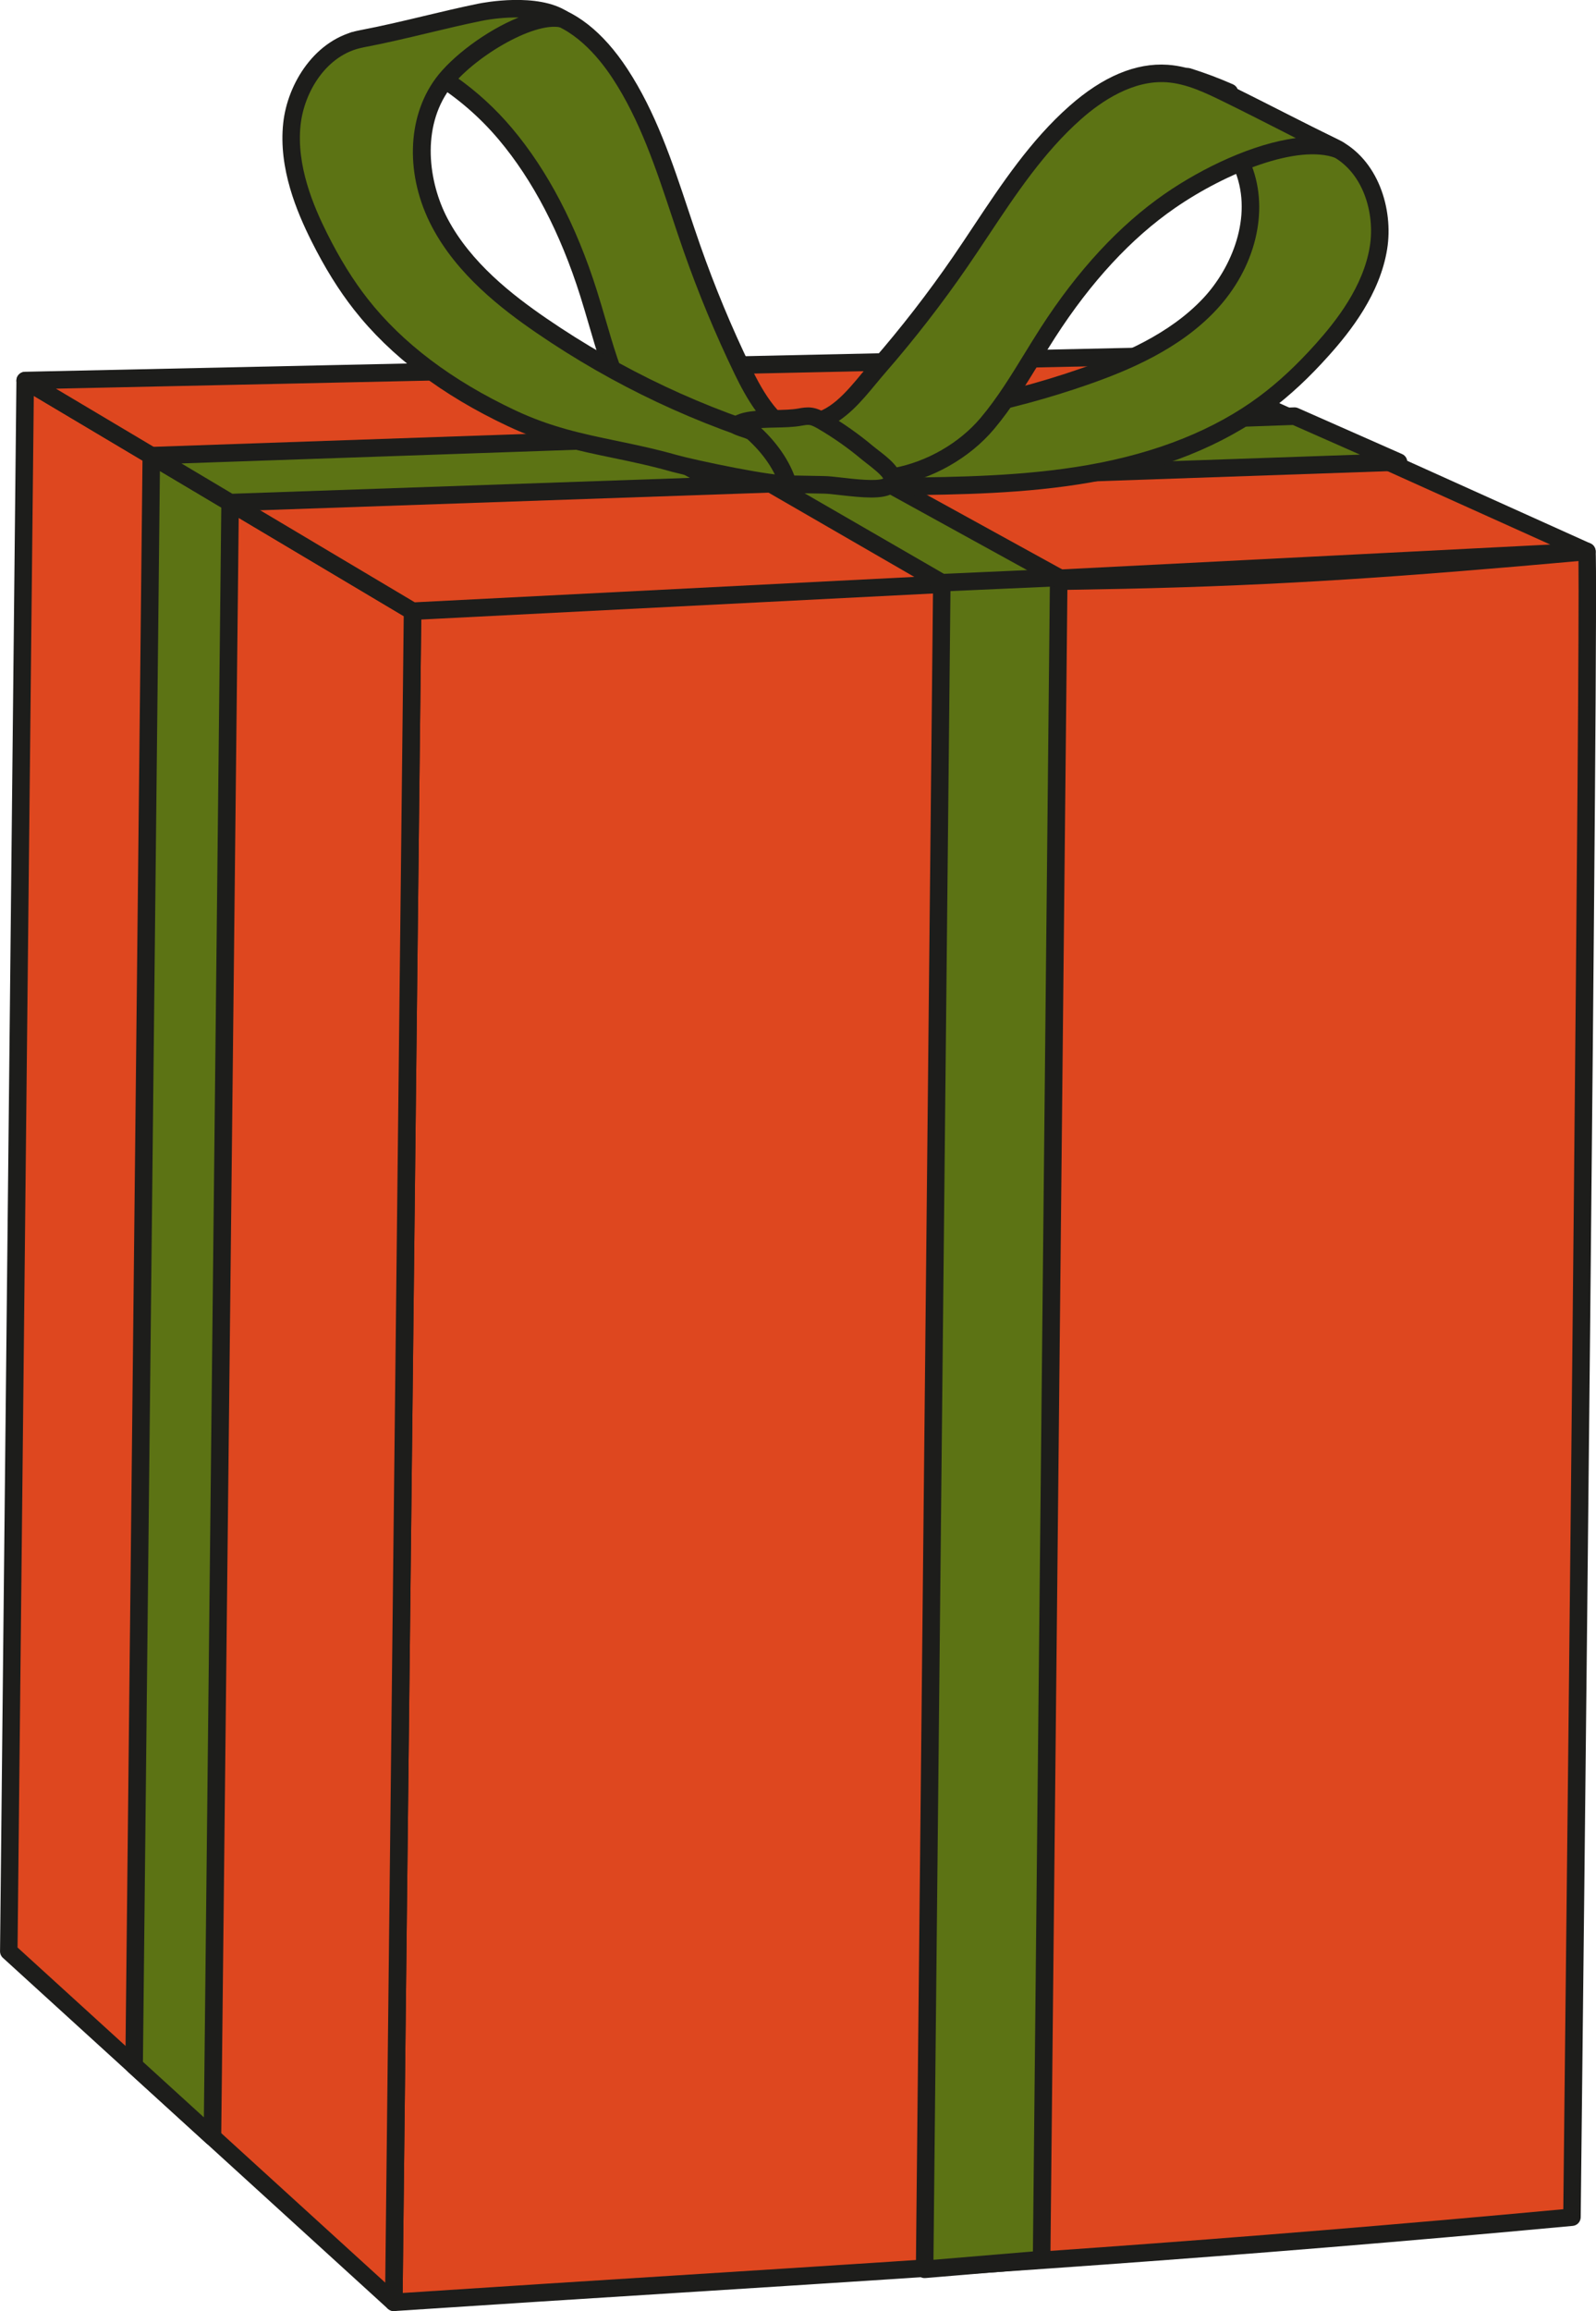 <?xml version="1.0" encoding="UTF-8"?>
<svg id="Calque_2" data-name="Calque 2" xmlns="http://www.w3.org/2000/svg" viewBox="0 0 410.02 593.24">
  <defs>
    <style>
      .cls-1 {
        fill: #5c7314;
      }

      .cls-1, .cls-2, .cls-3 {
        stroke-width: 0px;
      }

      .cls-2 {
        fill: #1d1d1b;
      }

      .cls-3 {
        fill: #de471f;
      }
    </style>
  </defs>
  <g id="_ÎÓÈ_1" data-name="—ÎÓÈ_1">
    <g>
      <g>
        <g>
          <path class="cls-3" d="m101.17,590.99l4.82-434.09c67.03-8.37,115.41-6.57,182.94-8.01,42.89-.91,76.03-3.48,118.75-7.33.87,5.91-3.84,427.58-3.84,427.58-115.87,10.77-190.34,14.44-302.67,21.85Z"/>
          <path class="cls-2" d="m101.17,593.24c-.57,0-1.13-.22-1.55-.62-.45-.43-.71-1.03-.7-1.66l4.82-434.09c.01-1.13.85-2.07,1.97-2.21,51.52-6.43,91.87-6.87,138.59-7.38,14.18-.15,28.84-.31,44.58-.65,41-.87,73.31-3.25,118.6-7.32,1.19-.11,2.25.73,2.43,1.91.87,5.91-3.33,384.75-3.82,427.93-.01,1.15-.89,2.11-2.04,2.22-89.21,8.29-154.52,12.42-230.15,17.2-22.96,1.45-46.7,2.95-72.58,4.66-.05,0-.1,0-.15,0Zm7.05-434.35l-4.77,429.7c24.95-1.64,47.92-3.09,70.17-4.5,75.02-4.74,139.89-8.84,228-17,1.55-139.42,4.24-396.23,3.9-423.07-44.15,3.95-76.13,6.26-116.54,7.12-15.76.34-30.44.5-44.63.65-45.99.5-85.79.93-136.13,7.1Z"/>
        </g>
        <g>
          <polygon class="cls-3" points="6.47 97.69 2.25 500.9 101.17 590.99 105.99 156.89 6.47 97.69"/>
          <path class="cls-2" d="m101.17,593.24c-.55,0-1.09-.2-1.52-.59L.74,502.56c-.47-.43-.74-1.05-.73-1.69L4.22,97.67c0-.8.45-1.54,1.15-1.94.7-.39,1.56-.38,2.25.03l99.52,59.2c.69.41,1.11,1.16,1.1,1.96l-4.82,434.09c-.01.89-.54,1.68-1.35,2.04-.29.13-.59.19-.9.19ZM4.51,499.91l94.46,86.03,4.75-427.78L8.68,101.62l-4.17,398.29Z"/>
        </g>
        <g>
          <polygon class="cls-3" points="407.68 141.56 296.4 91.42 6.47 97.69 105.99 156.89 407.68 141.56"/>
          <path class="cls-2" d="m105.99,159.14c-.4,0-.8-.11-1.15-.32L5.32,99.62c-.86-.51-1.28-1.54-1.03-2.51.26-.97,1.12-1.65,2.13-1.68l289.93-6.27c.34,0,.67.06.97.2l111.28,50.14c.95.43,1.48,1.45,1.29,2.47-.19,1.02-1.06,1.78-2.1,1.83l-301.69,15.34s-.08,0-.11,0ZM14.37,99.77l92.19,54.84,291.71-14.83-102.33-46.1L14.37,99.77Z"/>
        </g>
        <g>
          <polygon class="cls-1" points="54.57 548.55 59.11 129.01 38.87 116.96 34.45 530.22 54.57 548.55"/>
          <path class="cls-2" d="m54.57,550.8c-.55,0-1.09-.2-1.52-.59l-20.12-18.33c-.47-.43-.74-1.05-.73-1.69l4.42-413.26c0-.8.45-1.54,1.15-1.94.7-.39,1.56-.38,2.25.03l20.25,12.04c.69.41,1.11,1.16,1.1,1.96l-4.54,419.54c0,.89-.54,1.68-1.35,2.04-.29.13-.59.19-.9.19Zm-17.86-21.56l15.67,14.27,4.47-413.23-15.77-9.38-4.36,408.35Z"/>
        </g>
        <g>
          <polygon class="cls-1" points="359.29 118.6 59.11 129.01 38.87 116.96 332.58 106.82 359.29 118.6"/>
          <path class="cls-2" d="m59.11,131.26c-.4,0-.8-.11-1.15-.32l-20.25-12.04c-.86-.51-1.28-1.53-1.03-2.49.25-.97,1.1-1.66,2.1-1.69l293.71-10.15c.34-.01.68.05.99.19l26.72,11.79c.96.42,1.5,1.45,1.3,2.48-.2,1.03-1.08,1.79-2.13,1.82l-300.18,10.4s-.05,0-.08,0Zm-12.51-12.31l13.09,7.79,289.7-10.04-17.25-7.61-285.54,9.87Z"/>
        </g>
        <g>
          <polygon class="cls-1" points="237.54 582.52 241.96 149.58 146.73 94.57 173.6 94.1 271.99 148.24 267.59 580.01 237.54 582.52"/>
          <path class="cls-2" d="m237.54,584.77c-.57,0-1.11-.21-1.53-.6-.46-.43-.72-1.04-.72-1.67l4.41-431.63-94.09-54.35c-.88-.51-1.31-1.53-1.05-2.51s1.13-1.67,2.14-1.69l26.87-.46c.39,0,.78.09,1.12.28l98.39,54.13c.73.4,1.17,1.17,1.17,1.99l-4.4,431.77c-.01,1.16-.91,2.12-2.06,2.22l-30.05,2.51c-.06,0-.13,0-.19,0ZM154.88,96.68l88.2,50.95c.7.41,1.13,1.16,1.12,1.97l-4.39,430.47,25.55-2.14,4.36-428.37-96.68-53.2-18.15.31Z"/>
        </g>
        <path class="cls-2" d="m315.85,25.96c-.3,0-.61-.06-.9-.19-3.4-1.49-6.92-2.82-10.46-3.93-1.19-.37-1.85-1.63-1.47-2.82.37-1.19,1.63-1.85,2.82-1.47,3.7,1.16,7.38,2.54,10.92,4.1,1.14.5,1.65,1.83,1.15,2.97-.37.84-1.2,1.34-2.06,1.34Z"/>
        <g>
          <g>
            <path class="cls-1" d="m342.64,37.75c9.08,4.41,13.1,15.84,11.51,25.8-1.59,9.97-7.67,18.63-14.4,26.15-4.52,5.05-9.42,9.79-14.86,13.83-13.09,9.74-28.95,15.23-45.03,18.05-16.07,2.82-32.47,3.1-48.78,3.28-3.01.03-4.05-3.54-6.14-5.7-4.42-4.56-9.88-8.11-15.84-10.3,23.63-.31,47.21-4.45,69.53-12.22,11.84-4.12,23.67-9.48,32.21-18.65s13.16-22.9,8.66-34.6c-3.55-9.23-11.88-15.62-19.82-21.51,4.25-3.5,9.96-.65,14.87,1.83,9.37,4.73,18.65,9.45,28.09,14.04Z"/>
            <path class="cls-2" d="m231.03,127.12c-3.23,0-4.95-2.54-6.21-4.4-.51-.75-.98-1.45-1.5-1.99-4.18-4.31-9.36-7.68-15-9.76-1.02-.37-1.62-1.42-1.44-2.49.18-1.07,1.1-1.86,2.19-1.87,23.48-.31,46.64-4.38,68.82-12.09,9.97-3.47,22.54-8.65,31.31-18.06,7.26-7.79,12.61-20.79,8.2-32.26-3.43-8.91-12.09-15.34-19.06-20.51-.56-.41-.89-1.06-.91-1.75-.02-.69.29-1.35.82-1.79,5.41-4.45,12.29-.97,17.32,1.56l3.73,1.89c7.94,4.01,16.16,8.17,24.33,12.14h0c10.51,5.11,14.36,18.04,12.74,28.18-1.85,11.56-9.41,21.12-14.94,27.3-5.09,5.7-10.06,10.32-15.19,14.14-12.13,9.02-27.6,15.23-45.98,18.46-16.8,2.95-33.98,3.14-49.15,3.32-.02,0-.05,0-.07,0Zm-12.89-16.3c3.06,1.92,5.9,4.2,8.41,6.79.79.82,1.43,1.76,2,2.59,1.12,1.65,1.75,2.4,2.5,2.42,14.99-.17,31.99-.37,48.42-3.25,17.68-3.1,32.51-9.03,44.07-17.63,4.88-3.63,9.64-8.06,14.53-13.53,5.15-5.76,12.19-14.62,13.85-25.01,1.36-8.5-1.73-19.27-10.27-23.42h0c-8.2-3.98-16.43-8.14-24.39-12.17l-3.73-1.88c-3.59-1.81-6.71-3.24-9.26-3.21,6.7,5.09,13.98,11.38,17.32,20.07,4.49,11.68.92,26.18-9.11,36.94-9.44,10.13-22.66,15.61-33.12,19.25-19.79,6.88-40.35,10.92-61.22,12.04Z"/>
          </g>
          <g>
            <path class="cls-1" d="m229.38,122.45c-8.91-3.27-15.87-6.87-22.29-13.87,8.11-.23,13.43-8.39,18.75-14.51,7.42-8.53,14.36-17.48,20.78-26.79,9.18-13.34,17.46-27.63,29.59-38.36,6.59-5.82,14.86-10.64,23.63-10.05,5.51.37,10.63,2.84,15.6,5.27,9.77,4.77,18.69,9.51,28.47,14.29-11.01-4.08-30.59,4.32-43.33,13.13-12.74,8.8-22.99,20.83-31.38,33.85-5.06,7.85-9.52,16.15-15.54,23.29-6.02,7.14-15.06,12.18-24.27,13.74Z"/>
            <path class="cls-2" d="m229.38,124.7c-.26,0-.53-.05-.78-.14-8.96-3.29-16.33-7.01-23.17-14.46-.6-.65-.76-1.59-.41-2.4s1.13-1.35,2.01-1.37c5.84-.16,10.31-5.56,14.62-10.77.84-1.01,1.67-2.01,2.5-2.97,7.34-8.43,14.28-17.38,20.62-26.59,1.81-2.63,3.62-5.35,5.37-7.99,7.19-10.81,14.63-21.99,24.58-30.78,8.59-7.59,17.09-11.16,25.27-10.6,6.03.41,11.56,3.11,16.43,5.49,4.9,2.4,9.66,4.82,14.26,7.16,4.59,2.34,9.33,4.75,14.2,7.13,1.08.53,1.55,1.81,1.08,2.91s-1.73,1.64-2.85,1.22c-9.67-3.59-28.08,3.76-41.27,12.87-11.2,7.73-21.55,18.91-30.77,33.22-1.39,2.15-2.76,4.39-4.08,6.55-3.52,5.74-7.17,11.68-11.63,16.98-6.26,7.43-15.84,12.85-25.62,14.51-.12.02-.25.03-.38.03Zm-17.7-14.72c5.29,4.79,11.09,7.62,17.9,10.15,8.56-1.6,16.87-6.38,22.35-12.87,4.25-5.04,7.8-10.83,11.24-16.43,1.34-2.18,2.72-4.43,4.14-6.63,9.54-14.81,20.3-26.41,31.99-34.49,9.76-6.74,22.73-12.85,33.6-14.26-1.43-.72-2.84-1.44-4.24-2.16-4.59-2.33-9.33-4.75-14.2-7.13-4.72-2.31-9.61-4.69-14.76-5.04-8.65-.59-16.73,4.83-21.99,9.49-9.51,8.4-16.78,19.33-23.81,29.9-1.76,2.65-3.58,5.38-5.41,8.04-6.44,9.35-13.48,18.43-20.93,26.99-.81.92-1.61,1.9-2.43,2.88-3.76,4.54-7.92,9.57-13.44,11.54Z"/>
          </g>
        </g>
        <g>
          <g>
            <path class="cls-1" d="m179.89,121.47c9.46-.81,18.71-3.92,26.74-8.99-7.76-2.35-12.35-10.16-15.88-17.46-4.92-10.18-9.27-20.64-13-31.31-5.36-15.28-9.58-31.25-18.47-44.78-4.83-7.35-11.54-14.17-20.16-15.9-5.42-1.09-11.01-.05-16.43.98-10.69,2.04-21.17,4.45-31.86,6.49,15.13,3.31,29.02,12.03,39,23.87,9.98,11.84,16.71,26.14,21.38,40.91,2.82,8.91,4.94,18.08,8.88,26.56,3.93,8.47,11.33,15.71,19.81,19.64Z"/>
            <path class="cls-2" d="m179.89,123.72c-.33,0-.65-.07-.95-.21-9-4.17-16.81-11.92-20.9-20.73-2.92-6.28-4.87-12.97-6.76-19.44-.71-2.43-1.45-4.95-2.22-7.39-5.13-16.23-12.18-29.73-20.95-40.14-9.91-11.75-23.31-19.96-37.76-23.12-1.04-.23-1.78-1.16-1.77-2.23s.78-1.98,1.83-2.18c5.32-1.02,10.69-2.14,15.89-3.24,5.21-1.1,10.61-2.23,15.97-3.25,5.33-1.02,11.37-2.17,17.3-.98,8.04,1.61,15.31,7.29,21.6,16.87,7.29,11.1,11.53,23.84,15.63,36.16,1,3,2.03,6.1,3.09,9.12,3.7,10.55,8.04,21.01,12.91,31.07,3.5,7.24,7.68,14.22,14.51,16.29.84.26,1.46.98,1.58,1.85.12.87-.28,1.73-1.03,2.2-8.34,5.25-17.93,8.48-27.75,9.32-.06,0-.13,0-.19,0ZM100.27,10.9c11.93,4.36,22.81,11.97,31.27,22.01,9.15,10.86,16.49,24.88,21.8,41.68.79,2.49,1.53,5.03,2.25,7.48,1.84,6.31,3.75,12.83,6.53,18.8,3.57,7.7,10.34,14.5,18.17,18.29,7.47-.72,14.79-2.93,21.42-6.44-6-3.63-9.91-10.36-12.99-16.73-4.94-10.22-9.35-20.83-13.1-31.55-1.07-3.05-2.11-6.17-3.11-9.19-4.01-12.05-8.15-24.5-15.12-35.11-3.85-5.87-10.23-13.23-18.72-14.93-5.06-1.02-10.4,0-15.57.99-5.32,1.02-10.69,2.14-15.89,3.24-2.29.48-4.61.97-6.95,1.45Z"/>
          </g>
          <g>
            <path class="cls-1" d="m92.87,9.98c-9.92,1.87-16.8,11.84-17.88,21.87-1.08,10.03,2.51,19.99,7.02,29.02,3.03,6.06,6.52,11.92,10.7,17.25,10.07,12.84,23.93,22.3,38.7,29.24,14.77,6.94,26.3,7.16,41.99,11.63,2.89.82,28.08,6.52,30.66,4.99,5.46-3.24,2.57-8.57-1.04-10.29-22.72-6.51-44.38-16.7-63.88-30.06-10.34-7.08-20.34-15.37-26.18-26.46-5.83-11.09-6.68-25.56.74-35.66,5.85-7.97,22.38-18.5,30.79-16.65-5.56-3.59-15.93-2.77-21.32-1.67-10.28,2.1-20.01,4.85-30.32,6.79Z"/>
            <path class="cls-2" d="m202.15,126.4c-8.45,0-29.13-5.18-29.36-5.25-5.55-1.58-10.59-2.63-15.47-3.64-8.82-1.83-17.16-3.56-26.86-8.12-16.89-7.94-30.18-18-39.51-29.89-3.95-5.03-7.53-10.8-10.95-17.63-3.71-7.42-8.5-18.63-7.24-30.27,1.1-10.21,8.22-21.67,19.7-23.84h0c5.6-1.06,11.14-2.38,16.5-3.66,4.47-1.07,9.1-2.17,13.78-3.13,1.55-.32,15.35-2.95,22.99,1.98.91.59,1.28,1.75.86,2.76-.42,1.01-1.5,1.57-2.56,1.33-7.04-1.55-22.74,7.94-28.5,15.78-7.27,9.91-5.52,23.85-.56,33.28,5.99,11.38,16.75,19.69,25.46,25.66,19.38,13.27,40.65,23.28,63.22,29.75.12.03.24.08.35.13,2.55,1.22,5.19,4.01,5.34,7.49.07,1.57-.37,4.54-4.13,6.77-.57.34-1.65.49-3.06.49ZM93.28,12.19c-9.33,1.76-15.14,11.34-16.06,19.9-1.13,10.46,3.34,20.86,6.79,27.77,3.28,6.56,6.7,12.08,10.46,16.87,8.89,11.34,21.64,20.96,37.89,28.6,9.23,4.34,17.31,6.01,25.86,7.79,4.95,1.03,10.08,2.09,15.79,3.71,4.11,1.17,25.69,5.79,29.05,5.13,1.23-.76,1.82-1.64,1.78-2.61-.06-1.27-1.2-2.81-2.64-3.56-22.97-6.6-44.61-16.8-64.33-30.31-9.14-6.26-20.45-15.02-26.9-27.27-6.85-13.02-6.49-27.95.92-38.04,4.08-5.56,12.98-12.32,21.34-15.68-3.27-.05-6.69.3-9.6.89-4.61.94-9.2,2.04-13.64,3.1-5.41,1.29-11.01,2.63-16.71,3.7h0Zm109.87,109.74h0,0ZM92.87,9.98h.01-.01Z"/>
          </g>
        </g>
        <g>
          <path class="cls-1" d="m193.5,111.05c-.82-.74-3.46-1.24-4.37-1.85,3.01-2.38,11.45-1.25,16.25-2.11.95-.17,1.91-.35,2.87-.23,1.13.15,2.15.71,3.13,1.29,4.06,2.37,7.92,5.1,11.52,8.12,2.2,1.85,9.06,6.24,5.3,8.45-3.06,1.79-12.83-.19-16.46-.26-3.09-.06-6.19-.12-9.28-.17-1.52-5.12-5.08-9.74-8.95-13.23Z"/>
          <path class="cls-2" d="m223.82,127.71c-2.29,0-5-.28-8.01-.62-1.64-.19-3.19-.37-4.12-.38l-9.28-.17c-.98-.02-1.83-.67-2.11-1.61-1.23-4.14-4.17-8.46-8.26-12.17-.27-.17-1.14-.46-1.66-.63-.94-.31-1.83-.61-2.5-1.06-.6-.4-.96-1.06-.99-1.78-.03-.72.29-1.4.85-1.85,2.51-1.98,6.8-2.08,11.34-2.18,2.23-.05,4.33-.1,5.9-.38,1.09-.2,2.28-.41,3.56-.24,1.52.2,2.8.89,3.97,1.57,4.15,2.43,8.13,5.23,11.83,8.34.31.26.71.57,1.17.92,2.78,2.14,6.23,4.8,6.03,7.88-.05.78-.4,2.26-2.21,3.31-1.32.77-3.2,1.05-5.5,1.05Zm-19.75-5.65l7.62.14c1.23.02,2.81.2,4.64.41,3.12.36,8.87,1.02,10.59.23-.64-1.1-3.15-3.04-4.16-3.81-.51-.39-.97-.75-1.32-1.04-3.5-2.94-7.27-5.6-11.21-7.9-.81-.47-1.6-.91-2.29-1-.59-.08-1.33.06-2.12.2-1.97.36-4.25.41-6.65.46-1.16.03-2.42.05-3.63.13,3.95,3.69,6.92,7.94,8.52,12.18Zm-12.02-9.29h.01-.01Zm-.06-.05h0s0,0,0,0c0,0,0,0,0,0Z"/>
        </g>
      </g>
      <path class="cls-2" d="m241.96,151.83c-1.2,0-2.19-.94-2.25-2.15-.06-1.24.91-2.29,2.15-2.35l30.03-1.34c1.25-.05,2.29.91,2.35,2.15.06,1.24-.91,2.29-2.15,2.35l-30.03,1.34s-.07,0-.1,0Z"/>
    </g>
  </g>
</svg>